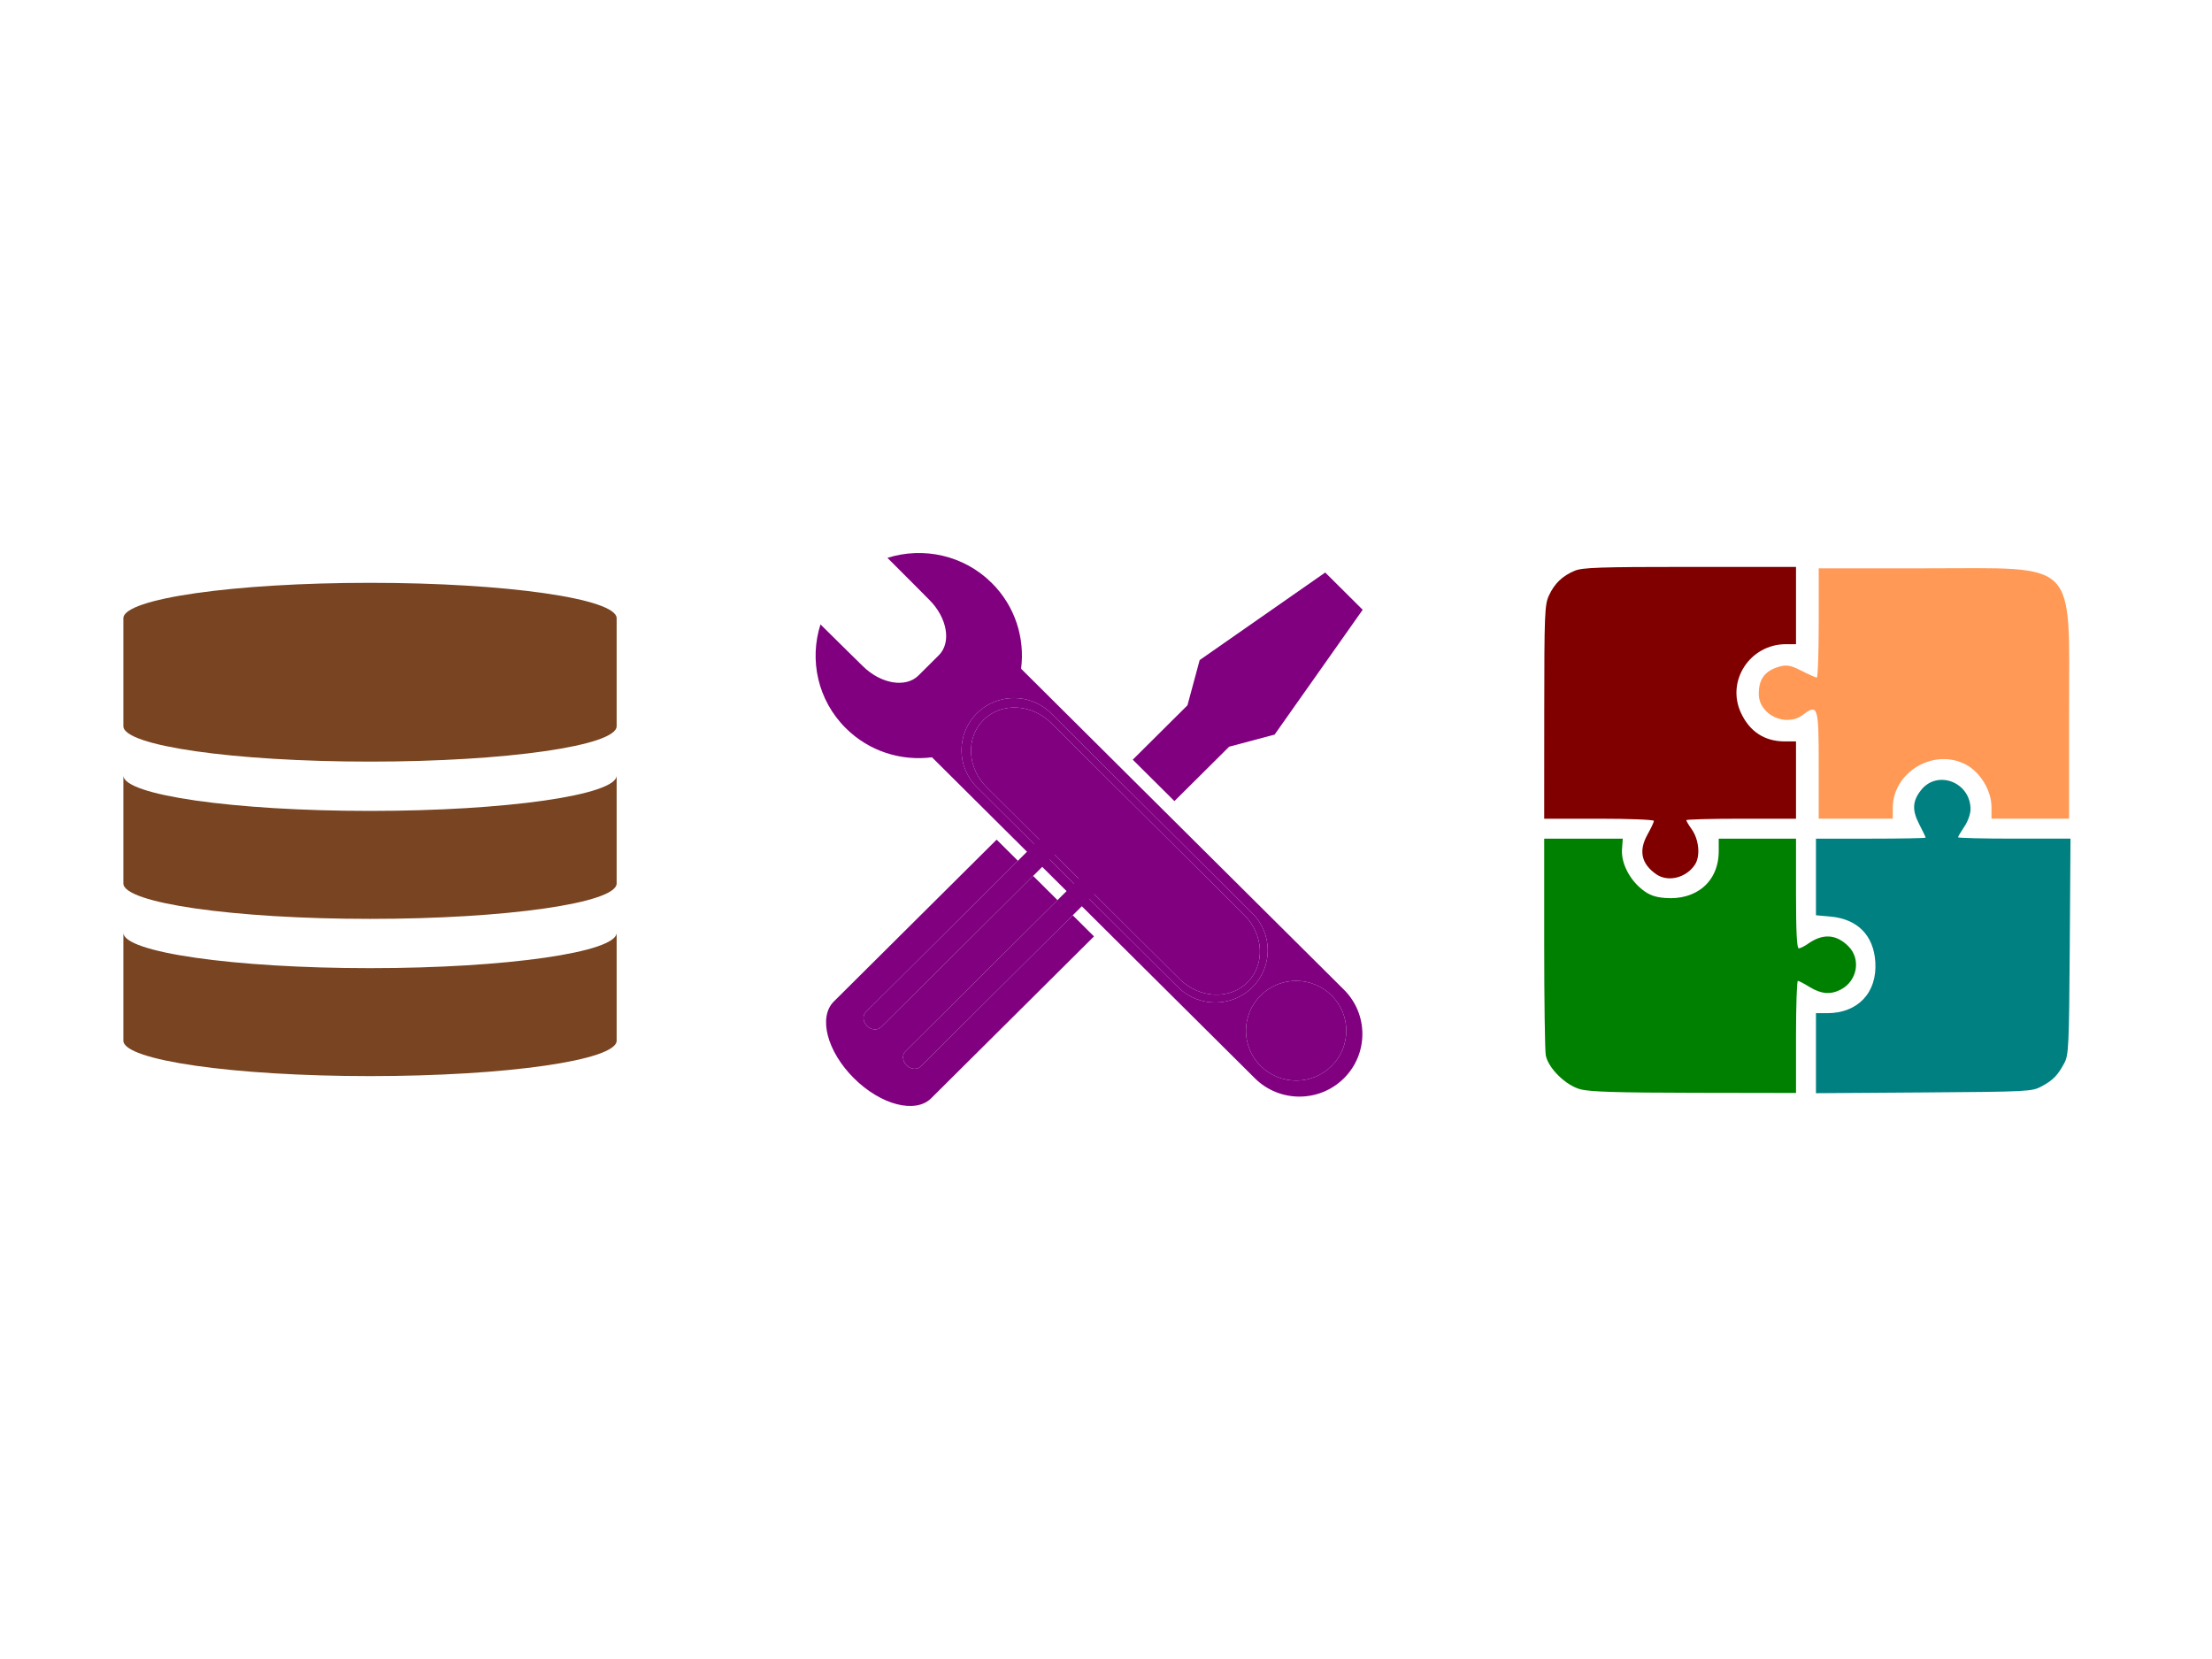<?xml version="1.0" encoding="UTF-8" standalone="no"?>
<svg
   xmlns:dc="http://purl.org/dc/elements/1.1/"
   xmlns:cc="http://creativecommons.org/ns#"
   xmlns:rdf="http://www.w3.org/1999/02/22-rdf-syntax-ns#"
   xmlns:svg="http://www.w3.org/2000/svg"
   xmlns="http://www.w3.org/2000/svg"
   xmlns:sodipodi="http://sodipodi.sourceforge.net/DTD/sodipodi-0.dtd"
   xmlns:inkscape="http://www.inkscape.org/namespaces/inkscape"
   version="1.1"
   id="Layer_1"
   x="0px"
   y="0px"
   width="400"
   height="300"
   viewBox="0 0 400 300"
   enable-background="new 0 0 100 100"
   xml:space="preserve"
   inkscape:version="0.48.4 r9939"
   sodipodi:docname="icon_39832.svg"><defs
     id="defs3059" /><sodipodi:namedview
     pagecolor="#ffffff"
     bordercolor="#666666"
     borderopacity="1"
     objecttolerance="10"
     gridtolerance="10"
     guidetolerance="10"
     inkscape:pageopacity="0"
     inkscape:pageshadow="2"
     inkscape:window-width="1325"
     inkscape:window-height="744"
     id="namedview3057"
     showgrid="false"
     inkscape:zoom="0.834386"
     inkscape:cx="230.66809"
     inkscape:cy="28.418512"
     inkscape:window-x="41"
     inkscape:window-y="24"
     inkscape:window-maximized="1"
     inkscape:current-layer="Layer_1" /><g
     id="g4016"
     transform="translate(12.386,0)"><g
       style="fill:#784421"
       transform="matrix(0.892,0,0,0.892,9.924,105.393)"
       id="g3123"><path
         style="fill:#784421"
         d="M 50,0 C 22.386,0 0,3.214 0,7.179 v 21.886 c 0,3.964 22.386,7.179 50,7.179 27.612,0 50,-3.215 50,-7.179 V 7.179 C 100,3.214 77.612,0 50,0 z"
         id="path3003"
         inkscape:connector-curvature="0" /><g
         style="fill:#784421"
         id="g3005"><path
           style="fill:#784421"
           d="M 50,46.24 C 22.386,46.24 0,43.025 0,39.061 v 21.885 c 0,3.964 22.386,7.18 50,7.18 27.612,0 50,-3.216 50,-7.18 V 39.061 c 0,3.964 -22.388,7.179 -50,7.179 z"
           id="path3007"
           inkscape:connector-curvature="0" /></g><g
         style="fill:#784421"
         id="g3009"><path
           style="fill:#784421"
           d="M 50,78.116 C 22.386,78.116 0,74.9 0,70.935 V 92.821 C 0,96.787 22.386,100 50,100 c 27.612,0 50,-3.213 50,-7.179 V 70.936 c 0,3.964 -22.388,7.18 -50,7.18 z"
           id="path3011"
           inkscape:connector-curvature="0" /></g></g><g
       transform="translate(22.771,-20.564)"
       style="fill:#800080"
       id="g3207"><g
         style="fill:#800080"
         transform="translate(112.331,120.566)"
         id="g3"><path
           style="fill:#800080"
           inkscape:connector-curvature="0"
           d="m 9.29,85.522 c 0.761,0.755 1.905,0.843 2.556,0.198 L 45.352,52.407 c 0.652,-0.646 0.563,-1.783 -0.198,-2.54 C 44.393,49.111 43.25,49.023 42.599,49.67 L 9.092,82.983 c -0.651,0.644 -0.563,1.784 0.198,2.539 z"
           id="path5" /><path
           style="fill:#800080"
           inkscape:connector-curvature="0"
           d="M 49.756,56.789 16.251,90.1 c -0.651,0.646 -0.562,1.784 0.198,2.543 0.76,0.753 1.905,0.844 2.556,0.195 L 52.513,59.526 c 0.65,-0.646 0.561,-1.784 -0.197,-2.541 -0.763,-0.755 -1.907,-0.845 -2.56,-0.196 z"
           id="path7" /></g><path
         style="fill:#800080"
         inkscape:connector-curvature="0"
         d="m 192.808,200.574 c -3.541,3.521 -3.541,9.23 0,12.753 3.545,3.521 9.285,3.521 12.83,0 3.541,-3.522 3.541,-9.234 0,-12.753 -3.545,-3.523 -9.286,-3.523 -12.83,0 z"
         id="path9" /><path
         style="fill:#800080"
         inkscape:connector-curvature="0"
         d="m 191.316,199.087 c 3.705,-3.687 3.705,-9.661 0,-13.347 l -36.399,-36.182 c -3.707,-3.687 -9.718,-3.687 -13.425,0 -3.707,3.686 -3.707,9.661 0,13.347 l 36.394,36.183 c 3.712,3.684 9.719,3.684 13.43,-0.001 z m -48.035,-36.144 c -3.553,-3.532 -3.817,-8.992 -0.594,-12.197 3.224,-3.206 8.716,-2.941 12.269,0.59 l 34.871,34.666 c 3.551,3.533 3.819,8.991 0.596,12.199 -3.227,3.205 -8.717,2.938 -12.27,-0.594 l -34.872,-34.664 z"
         id="path11" /><path
         style="fill:#800080"
         inkscape:connector-curvature="0"
         d="m 190.423,198.202 c 3.224,-3.208 2.955,-8.666 -0.596,-12.199 l -34.871,-34.666 c -3.553,-3.531 -9.045,-3.796 -12.269,-0.59 -3.224,3.205 -2.959,8.665 0.594,12.197 l 34.872,34.665 c 3.553,3.531 9.043,3.798 12.27,0.593 z"
         id="path13" /><path
         style="fill:#800080"
         inkscape:connector-curvature="0"
         d="m 133.377,157.507 58.384,58.04 c 4.448,4.423 11.662,4.423 16.11,0 4.447,-4.421 4.447,-11.592 0,-16.016 l -58.383,-58.04 c 0.712,-5.508 -1.041,-11.27 -5.296,-15.5 -5.107,-5.078 -12.434,-6.584 -18.872,-4.549 3.752,3.727 6.652,6.679 7.565,7.585 3.262,3.244 4.035,7.733 1.728,10.026 l -3.684,3.663 c -2.307,2.293 -6.823,1.525 -10.085,-1.718 -0.911,-0.907 -3.88,-3.789 -7.631,-7.521 -2.047,6.402 -0.532,13.685 4.576,18.763 4.255,4.231 10.049,5.974 15.588,5.267 z m 72.261,55.82 c -3.545,3.521 -9.285,3.521 -12.83,0 -3.541,-3.522 -3.541,-9.232 0,-12.753 3.545,-3.522 9.285,-3.522 12.83,0 3.541,3.518 3.541,9.23 0,12.753 z m -64.145,-50.422 c -3.707,-3.686 -3.707,-9.661 0,-13.347 3.707,-3.687 9.718,-3.687 13.425,0 l 36.399,36.183 c 3.705,3.686 3.705,9.66 0,13.347 -3.711,3.685 -9.719,3.685 -13.43,0 l -36.394,-36.183 z"
         id="path15" /><path
         style="fill:#800080"
         inkscape:connector-curvature="0"
         d="m 133.227,219.168 29.443,-29.272 -3.843,-3.822 -27.491,27.33 c -0.651,0.648 -1.795,0.558 -2.556,-0.195 -0.76,-0.759 -0.849,-1.897 -0.198,-2.543 l 27.49,-27.33 -4.405,-4.381 -27.49,27.332 c -0.65,0.645 -1.794,0.557 -2.556,-0.198 -0.761,-0.756 -0.849,-1.896 -0.198,-2.539 l 27.49,-27.332 -3.844,-3.821 -29.443,29.272 c -2.851,2.832 -1.22,9.046 3.641,13.877 4.86,4.833 11.109,6.455 13.96,3.622 z"
         id="path17" /><polygon
         style="fill:#800080"
         transform="translate(112.331,120.566)"
         points="57.351,37.373 64.886,44.862 74.778,35.026 83.002,32.835 98.928,10.264 92.153,3.526 69.45,19.361 67.244,27.537 "
         id="polygon19" /></g><g
       transform="matrix(1.064,0,0,1.064,193.524,-77.824)"
       id="g4004"><path
         d="M 149.89,166.175 H 77.15 c -6.34,0 -11.5,5.16 -11.5,11.5 v 72.74 c 0,6.34 5.16,11.5 11.5,11.5 h 72.74 c 6.34,0 11.5,-5.16 11.5,-11.5 v -72.74 c 0,-6.34 -5.16,-11.5 -11.5,-11.5 z m -81.24,11.5 c 0,-4.69 3.82,-8.5 8.5,-8.5 h 34.87 v 13.91 c -0.67,-0.181 -1.38,-0.271 -2.09,-0.271 -4.49,0 -8.15,3.65 -8.15,8.141 0,4.491 3.66,8.149 8.15,8.149 0.71,0 1.42,-0.09 2.09,-0.27 v 13.711 H 93.27 l 1.49,2.31 c 0.54,0.841 0.82,1.8 0.82,2.78 0,2.84 -2.311,5.15 -5.15,5.15 -2.83,0 -5.14,-2.311 -5.14,-5.15 0,-0.98 0.29,-1.939 0.819,-2.78 l 1.49,-2.31 h -18.949 v -34.87 z m 43.37,62.29 v 18.95 H 77.15 c -4.68,0 -8.5,-3.811 -8.5,-8.5 v -34.87 h 13.92 c -0.18,0.68 -0.279,1.38 -0.279,2.09 0,4.49 3.659,8.15 8.14,8.15 4.5,0 8.15,-3.66 8.15,-8.15 0,-0.71 -0.091,-1.41 -0.271,-2.09 h 13.71 v 18.75 l 2.32,-1.49 c 0.83,-0.54 1.79,-0.819 2.77,-0.819 2.84,0 5.15,2.31 5.15,5.149 0,2.83 -2.311,5.14 -5.15,5.14 -0.979,0 -1.939,-0.279 -2.77,-0.82 l -2.32,-1.49 z m 46.37,10.45 c 0,4.689 -3.81,8.5 -8.5,8.5 h -34.87 v -13.91 c 0.68,0.18 1.38,0.27 2.09,0.27 4.5,0 8.15,-3.65 8.15,-8.14 0,-4.49 -3.65,-8.149 -8.15,-8.149 -0.71,0 -1.41,0.09 -2.09,0.27 v -13.711 h 18.75 l -1.49,-2.311 c -0.529,-0.84 -0.819,-1.8 -0.819,-2.779 0,-2.84 2.31,-5.15 5.149,-5.15 2.839,0 5.141,2.311 5.141,5.15 0,0.979 -0.28,1.939 -0.82,2.779 l -1.491,2.311 h 18.95 v 34.87 z m 0,-37.87 h -13.91 c 0.18,-0.68 0.271,-1.381 0.271,-2.09 0,-4.49 -3.65,-8.15 -8.141,-8.15 -4.491,0 -8.149,3.66 -8.149,8.15 0,0.709 0.1,1.41 0.279,2.09 h -13.72 v -18.75 l -2.31,1.49 c -0.83,0.539 -1.79,0.819 -2.78,0.819 -2.84,0 -5.15,-2.31 -5.15,-5.149 0,-2.83 2.311,-5.141 5.15,-5.141 0.99,0 1.95,0.28 2.78,0.82 l 2.31,1.49 v -18.949 h 34.87 c 4.69,0 8.5,3.81 8.5,8.5 v 34.87 z"
         id="path3055"
         inkscape:connector-curvature="0"
         style="fill:none" /><path
         style="fill:#800000;fill-opacity:0"
         d="m 87.976,221.733 c -2.55,-1.758 -3.045,-3.996 -1.495,-6.769 0.596,-1.066 1.083,-2.104 1.083,-2.308 0,-0.204 -4.195,-0.37 -9.322,-0.37 l -9.322,0 0.009,-18.114 c 0.009,-16.705 0.07,-18.246 0.792,-19.809 0.947,-2.051 2.288,-3.342 4.382,-4.217 1.333,-0.557 4.284,-0.656 19.592,-0.656 l 18.022,0 0,6.568 0,6.568 -1.709,0 c -6.098,0 -10.178,6.208 -7.658,11.653 1.489,3.215 4.035,4.873 7.487,4.873 l 1.879,0 0,6.568 0,6.568 -9.322,0 c -5.127,0 -9.322,0.114 -9.322,0.252 0,0.139 0.407,0.824 0.904,1.522 1.255,1.763 1.519,4.572 0.565,6.027 -1.474,2.25 -4.565,3.025 -6.565,1.646 l 0,0 z"
         id="path3218"
         inkscape:connector-curvature="0" /><path
         style="fill:#800000;fill-opacity:0"
         d="m 87.976,221.733 c -2.55,-1.758 -3.045,-3.996 -1.495,-6.769 0.596,-1.066 1.083,-2.104 1.083,-2.308 0,-0.204 -4.195,-0.37 -9.322,-0.37 l -9.322,0 0.009,-18.114 c 0.009,-16.705 0.07,-18.246 0.792,-19.809 0.947,-2.051 2.288,-3.342 4.382,-4.217 1.333,-0.557 4.284,-0.656 19.592,-0.656 l 18.022,0 0,6.568 0,6.568 -1.709,0 c -6.098,0 -10.178,6.208 -7.658,11.653 1.489,3.215 4.035,4.873 7.487,4.873 l 1.879,0 0,6.568 0,6.568 -9.322,0 c -5.127,0 -9.322,0.114 -9.322,0.252 0,0.139 0.407,0.824 0.904,1.522 1.255,1.763 1.519,4.572 0.565,6.027 -1.474,2.25 -4.565,3.025 -6.565,1.646 l 0,0 z"
         id="path3220"
         inkscape:connector-curvature="0" /><path
         style="fill:#800000;fill-opacity:0"
         d="m 87.976,221.733 c -2.55,-1.758 -3.045,-3.996 -1.495,-6.769 0.596,-1.066 1.083,-2.104 1.083,-2.308 0,-0.204 -4.195,-0.37 -9.322,-0.37 l -9.322,0 0.009,-18.114 c 0.009,-16.705 0.07,-18.246 0.792,-19.809 0.947,-2.051 2.288,-3.342 4.382,-4.217 1.333,-0.557 4.284,-0.656 19.592,-0.656 l 18.022,0 0,6.568 0,6.568 -1.709,0 c -6.098,0 -10.178,6.208 -7.658,11.653 1.489,3.215 4.035,4.873 7.487,4.873 l 1.879,0 0,6.568 0,6.568 -9.322,0 c -5.127,0 -9.322,0.114 -9.322,0.252 0,0.139 0.407,0.824 0.904,1.522 1.255,1.763 1.519,4.572 0.565,6.027 -1.474,2.25 -4.565,3.025 -6.565,1.646 l 0,0 z"
         id="path3222"
         inkscape:connector-curvature="0" /><path
         style="fill:#800000;fill-opacity:0"
         d="m 87.976,221.733 c -2.55,-1.758 -3.045,-3.996 -1.495,-6.769 0.596,-1.066 1.083,-2.104 1.083,-2.308 0,-0.204 -4.195,-0.37 -9.322,-0.37 l -9.322,0 0.009,-18.114 c 0.009,-16.705 0.07,-18.246 0.792,-19.809 0.947,-2.051 2.288,-3.342 4.382,-4.217 1.333,-0.557 4.284,-0.656 19.592,-0.656 l 18.022,0 0,6.568 0,6.568 -1.709,0 c -6.098,0 -10.178,6.208 -7.658,11.653 1.489,3.215 4.035,4.873 7.487,4.873 l 1.879,0 0,6.568 0,6.568 -9.322,0 c -5.127,0 -9.322,0.114 -9.322,0.252 0,0.139 0.407,0.824 0.904,1.522 1.255,1.763 1.519,4.572 0.565,6.027 -1.474,2.25 -4.565,3.025 -6.565,1.646 l 0,0 z"
         id="path3224"
         inkscape:connector-curvature="0" /><path
         style="fill:#800000;fill-opacity:0"
         d="m 87.976,221.733 c -2.55,-1.758 -3.045,-3.996 -1.495,-6.769 0.596,-1.066 1.083,-2.104 1.083,-2.308 0,-0.204 -4.195,-0.37 -9.322,-0.37 l -9.322,0 0.009,-18.114 c 0.009,-16.705 0.07,-18.246 0.792,-19.809 0.947,-2.051 2.288,-3.342 4.382,-4.217 1.333,-0.557 4.284,-0.656 19.592,-0.656 l 18.022,0 0,6.568 0,6.568 -1.709,0 c -6.098,0 -10.178,6.208 -7.658,11.653 1.489,3.215 4.035,4.873 7.487,4.873 l 1.879,0 0,6.568 0,6.568 -9.322,0 c -5.127,0 -9.322,0.114 -9.322,0.252 0,0.139 0.407,0.824 0.904,1.522 1.255,1.763 1.519,4.572 0.565,6.027 -1.474,2.25 -4.565,3.025 -6.565,1.646 l 0,0 z"
         id="path3226"
         inkscape:connector-curvature="0" /><path
         style="fill:#800000;fill-opacity:1"
         d="m 87.976,221.733 c -2.55,-1.758 -3.045,-3.996 -1.495,-6.769 0.596,-1.066 1.083,-2.104 1.083,-2.308 0,-0.204 -4.195,-0.37 -9.322,-0.37 l -9.322,0 0.009,-18.114 c 0.009,-16.705 0.07,-18.246 0.792,-19.809 0.947,-2.051 2.288,-3.342 4.382,-4.217 1.333,-0.557 4.284,-0.656 19.592,-0.656 l 18.022,0 0,6.568 0,6.568 -1.709,0 c -6.098,0 -10.178,6.208 -7.658,11.653 1.489,3.215 4.035,4.873 7.487,4.873 l 1.879,0 0,6.568 0,6.568 -9.322,0 c -5.127,0 -9.322,0.114 -9.322,0.252 0,0.139 0.407,0.824 0.904,1.522 1.255,1.763 1.519,4.572 0.565,6.027 -1.474,2.25 -4.565,3.025 -6.565,1.646 l 0,0 z"
         id="path3228"
         inkscape:connector-curvature="0" /><path
         style="fill:#008080;fill-opacity:1"
         d="m 115.106,252.137 0,-6.801 1.92,0 c 5.215,0 8.503,-3.503 8.171,-8.707 -0.288,-4.52 -3.028,-7.295 -7.613,-7.711 l -2.478,-0.225 0,-6.509 0,-6.509 9.322,0 c 5.127,0 9.322,-0.078 9.322,-0.173 0,-0.095 -0.495,-1.128 -1.101,-2.295 -1.23,-2.371 -1.148,-3.917 0.305,-5.765 2.784,-3.539 8.423,-1.369 8.423,3.24 0,0.801 -0.456,2.076 -1.059,2.965 -0.583,0.857 -1.059,1.664 -1.059,1.793 0,0.129 4.3,0.234 9.555,0.234 l 9.555,0 -0.127,18.326 c -0.117,16.951 -0.186,18.438 -0.919,19.809 -1.12,2.096 -1.93,2.926 -3.868,3.965 -1.646,0.882 -2.22,0.912 -20.021,1.035 l -18.326,0.127 0,-6.801 z"
         id="path3998"
         inkscape:connector-curvature="0" /><path
         style="fill:#008000;fill-opacity:1"
         d="m 75.064,258.271 c -2.481,-0.665 -5.435,-3.561 -5.875,-5.762 -0.148,-0.741 -0.269,-9.331 -0.269,-19.09 l 0,-17.744 6.677,0 6.677,0 -0.131,1.801 c -0.167,2.293 1.232,5.097 3.405,6.826 1.19,0.947 2.154,1.308 3.872,1.45 5.391,0.447 9.162,-2.821 9.162,-7.941 l 0,-2.136 6.568,0 6.568,0 0,9.322 c 0,6.475 0.142,9.322 0.464,9.322 0.255,0 0.97,-0.356 1.589,-0.792 2.512,-1.769 4.788,-1.624 6.846,0.435 2.188,2.188 1.525,5.902 -1.314,7.37 -1.716,0.887 -3.325,0.755 -5.255,-0.434 -0.932,-0.574 -1.838,-1.05 -2.013,-1.057 -0.175,-0.007 -0.318,4.277 -0.318,9.521 l 0,9.534 -17.267,-0.029 c -13.014,-0.021 -17.789,-0.168 -19.386,-0.596 z"
         id="path4000"
         inkscape:connector-curvature="0" /><path
         style="fill:#ff9955;fill-opacity:1"
         d="m 115.576,202.988 c 0,-9.787 -0.153,-10.268 -2.661,-8.37 -2.904,2.196 -7.526,0.021 -7.526,-3.543 0,-2.391 0.92,-3.753 3.034,-4.49 1.536,-0.535 2.267,-0.442 4.183,0.536 1.277,0.652 2.468,1.185 2.646,1.185 0.178,0 0.324,-4.18 0.324,-9.288 l 0,-9.288 18.356,0 c 25.965,0 24.19,-1.798 24.19,24.51 l 0,18.037 -6.592,0 -6.592,0 0,-1.957 c 0,-2.75 -1.828,-5.84 -4.241,-7.172 -5.423,-2.993 -12.538,1.151 -12.538,7.302 l 0,1.827 -6.292,0 -6.292,0 0,-9.288 z"
         id="path4002"
         inkscape:connector-curvature="0" /></g></g></svg>